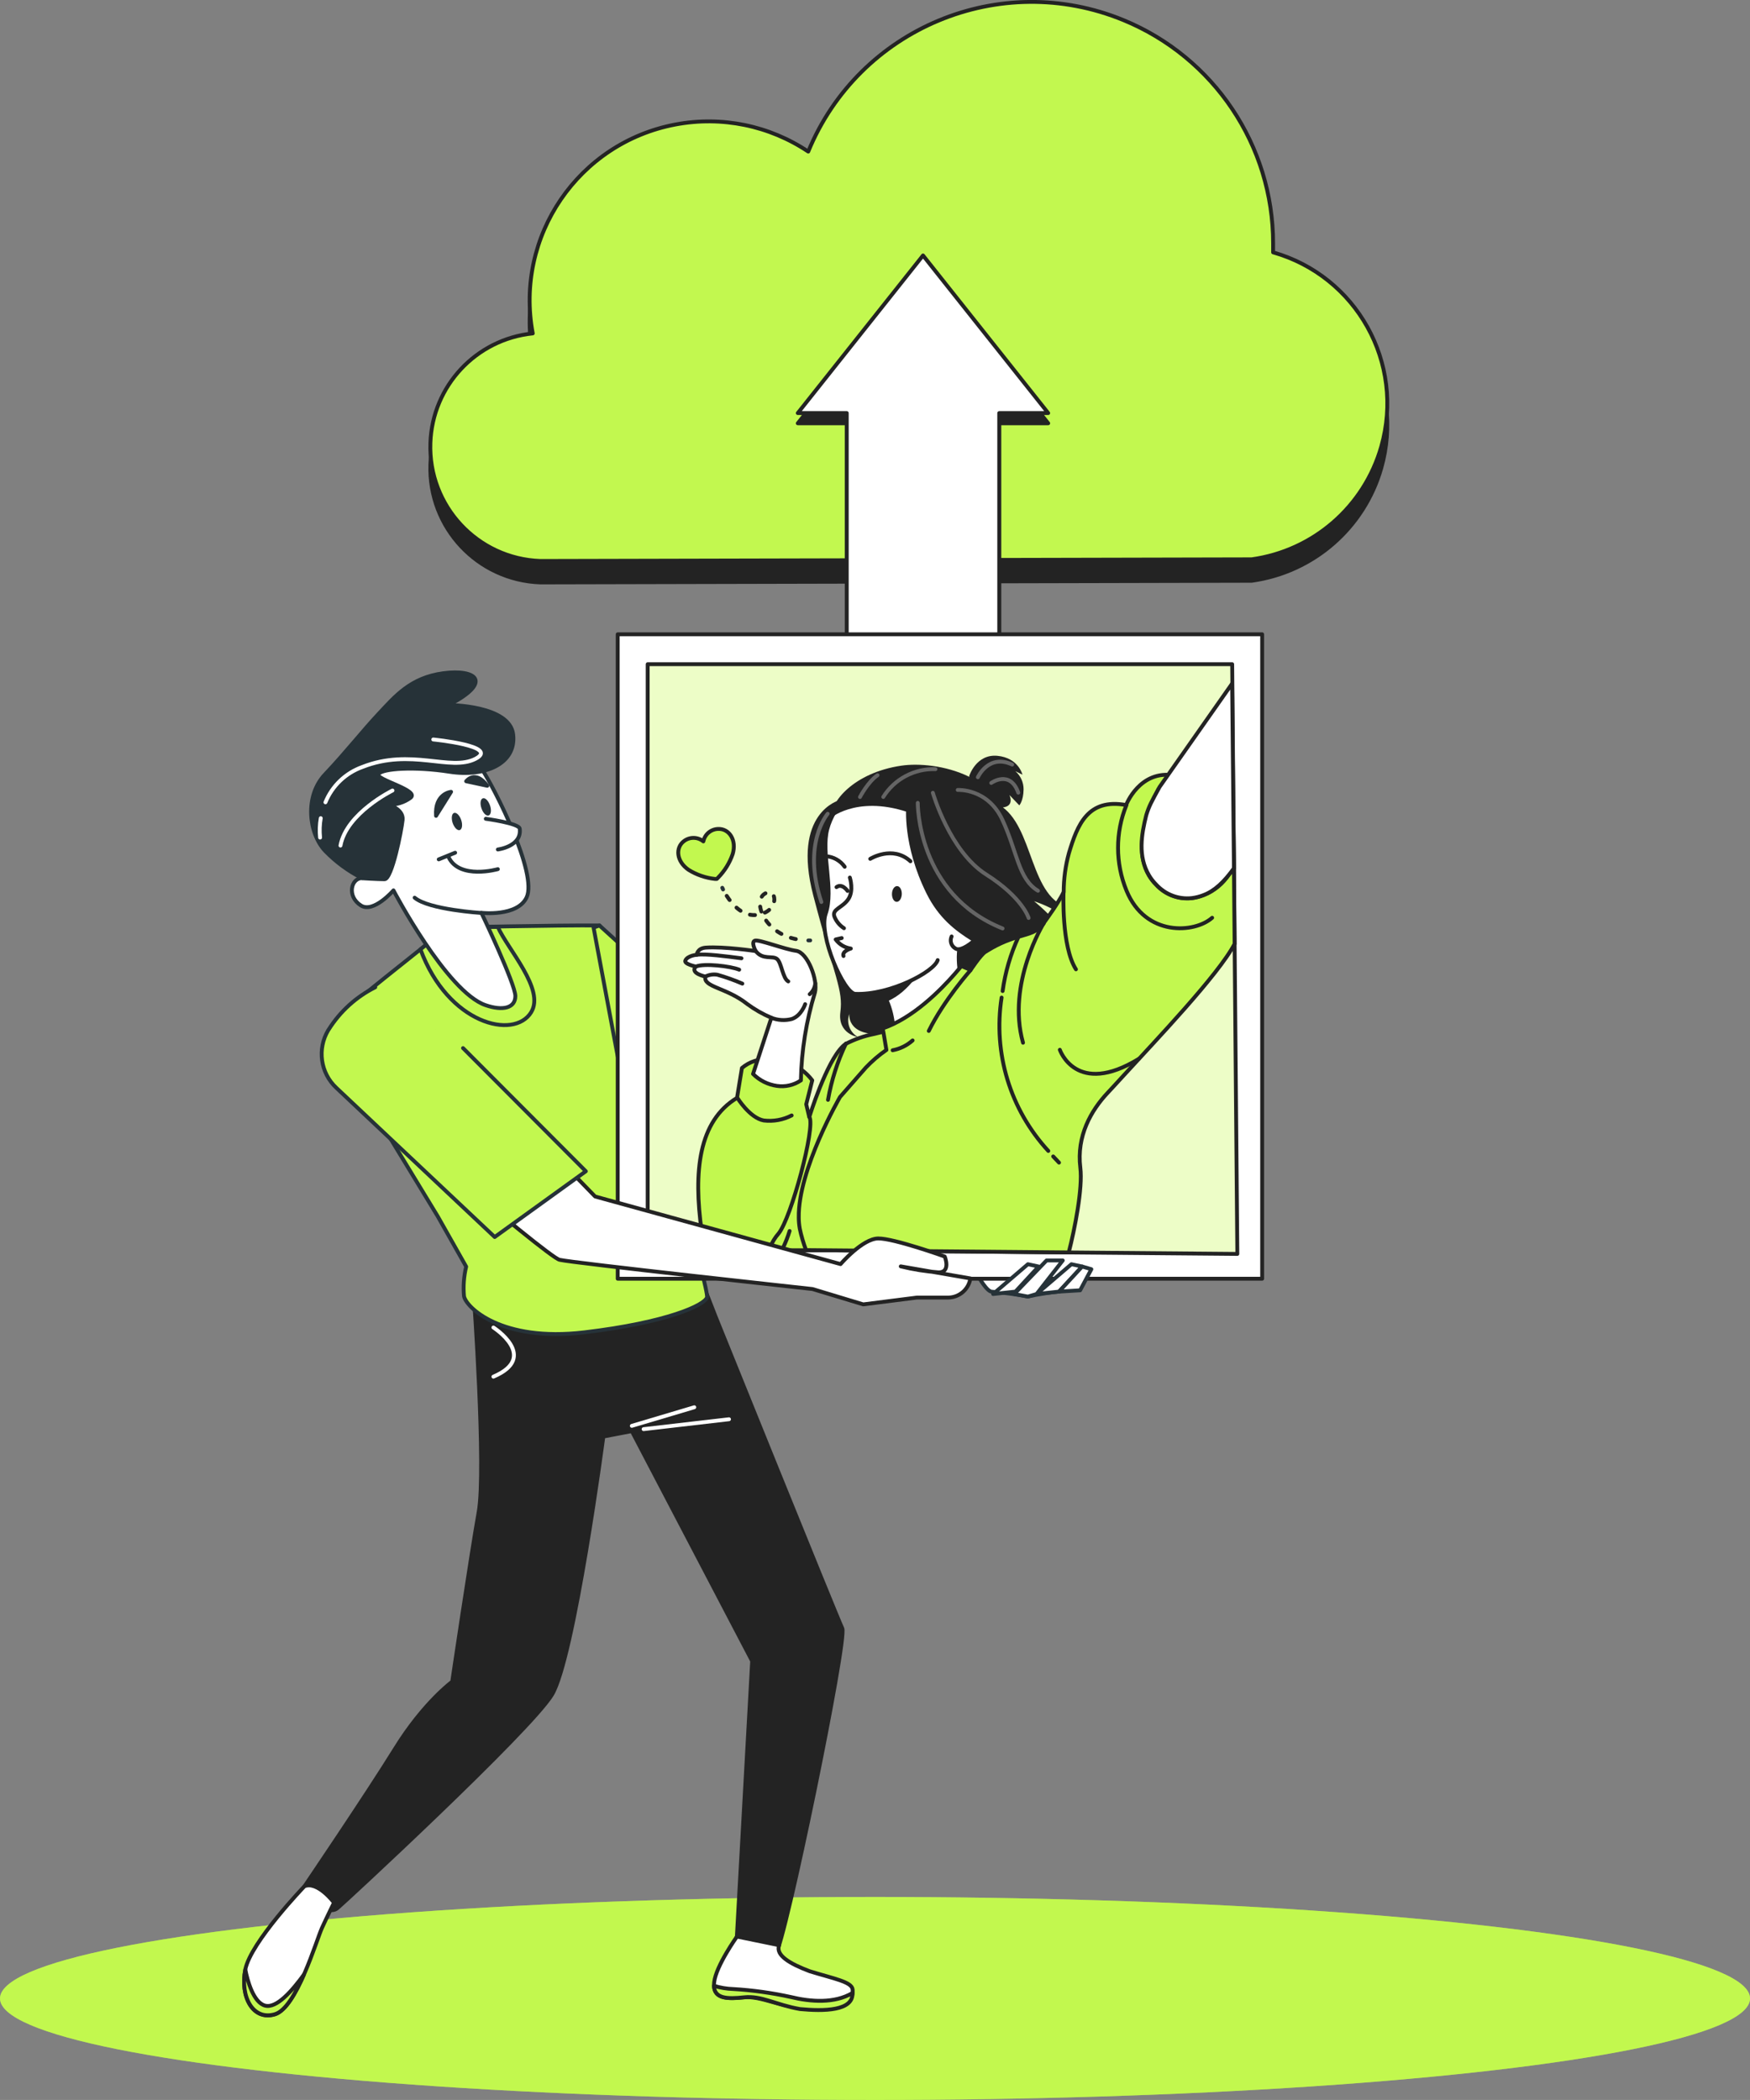 <?xml version="1.0" encoding="UTF-8"?><svg id="Layer_1" xmlns="http://www.w3.org/2000/svg" xmlns:xlink="http://www.w3.org/1999/xlink" viewBox="0 0 339.85 407.81"><rect x="0" y="0" width="339.85" height="407.81" fill="#808080" stroke="none"/><defs><style>.cls-1,.cls-2,.cls-3,.cls-4,.cls-5,.cls-6,.cls-7,.cls-8{fill:none;}.cls-2,.cls-9{opacity:.3;}.cls-3,.cls-4,.cls-6,.cls-7,.cls-10,.cls-11,.cls-12,.cls-13,.cls-14,.cls-15,.cls-16,.cls-17{stroke-width:.75px;}.cls-3,.cls-4,.cls-6,.cls-7,.cls-10,.cls-11,.cls-12,.cls-14,.cls-15,.cls-16,.cls-17{stroke-linecap:round;stroke-linejoin:round;}.cls-3,.cls-7,.cls-10,.cls-11,.cls-13,.cls-16,.cls-17{stroke:#232323;}.cls-4{stroke:#fff;}.cls-5{clip-path:url(#clippath-1);}.cls-6,.cls-12,.cls-14,.cls-15{stroke:#263238;}.cls-18,.cls-19,.cls-11,.cls-12{fill:#c2f84f;}.cls-20,.cls-10,.cls-13{fill:#232323;}.cls-21,.cls-14{fill:#263238;}.cls-7{stroke-dasharray:0 0 .99 1.99;}.cls-19{opacity:.5;}.cls-19,.cls-9{isolation:isolate;}.cls-8{clip-path:url(#clippath);}.cls-13{stroke-miterlimit:10;}.cls-15,.cls-17{fill:#fff;}.cls-16{fill:#edfdc7;}</style><clipPath id="clippath"><path class="cls-1" d="m183.45,198.18l-2.49,6.08-9.53,23.45-6.13,15.09h-28.35c-.19-1.09-.54-2.67-.69-3.7-1.61-11.54-.63-21.37,6.87-25.89l.95-5.8c.72-.61,1.56-1.08,2.46-1.37,1.49-.5,3.07-.59,4.61-.28,1.58.31,3.08.96,4.39,1.9.84.6,1.58,1.32,2.2,2.14l-1.17,4.65.59,2.49s3.3-10.72,6.54-13.78c.17-.17.36-.32.57-.45,1.68-.87,3.47-1.5,5.33-1.88.6-.15,1.23-.3,1.85-.44s1.35-.29,2.03-.43c.82-.17,1.65-.34,2.45-.48,2.05-.39,3.94-.7,5.32-.92s2.21-.38,2.21-.38Z"/></clipPath><clipPath id="clippath-1"><path class="cls-1" d="m239.56,160.26l-.02,22.62c-.03.07.04.4,0,.47-3.09,5.96-15.28,18.9-21.25,25.42h0c-1.43,1.58-2.56,2.78-3.18,3.45-3.22,3.43-6.07,8.38-5.31,14.55.49,3.96-1.08,11.93-2.24,16.42l-51.04-.41c-.45-1.19-.98-2.94-1.22-4.19-.12-.7-.19-1.4-.19-2.11-.16-9.36,8.01-23.43,8.01-23.43l5.02-5.72c1.21-1.27,2.54-2.42,3.99-3.42l-.53-3.15-.08-.43-.1-.6c.7-.24,1.39-.53,2.06-.85,5.75-2.75,10.72-8.25,12.89-10.87l.33-.4,1.79.78s1.91-2.91,2.86-3.53l.5-.3c1.07-.66,2.2-1.24,3.37-1.72h0c.85-.35,1.71-.65,2.59-.91,2.19-.65,3.65-.92,4.91-2.67,0-.01,0-.02,0-.04h0c.39-.54.76-1.05,1.09-1.54s.51-.75.76-1.1c.32-.48.61-.92.86-1.34.47-.75.84-1.42,1.13-1.98h0c0-2.57.34-5.12,1.02-7.59,1.63-5.43,3.64-10.68,11.1-9.32,0,0,2.6-6.92,9.42-5.75h.07c3.56.65,8.68,4.84,11.39,9.67Z"/></clipPath></defs><g id="freepik--Floor--inject-3"><ellipse class="cls-18" cx="169.93" cy="388.1" rx="169.93" ry="19.71"/><ellipse class="cls-19" cx="169.93" cy="388.1" rx="169.93" ry="19.71"/></g><path class="cls-10" d="m103.46,68.92c-11.01,1.13-19.5,10.21-19.88,21.28-.42,12.23,9.15,22.49,21.38,22.91l138.11-.32c11.98-1.66,21.85-10.24,25.17-21.88,4.62-16.22-4.78-33.11-21-37.73v-1.73c0-19.01-11.48-36.15-29.06-43.38-23.96-9.86-51.37,1.58-61.22,25.53-7.56-5.06-16.8-6.95-25.75-5.27-18.87,3.54-31.29,21.71-27.75,40.58h0Z"/><path class="cls-11" d="m83.58,86.03c-.42,12.23,9.15,22.49,21.38,22.91l138.11-.32c11.98-1.66,21.85-10.24,25.17-21.88,4.62-16.22-4.78-33.11-21-37.73v-1.73c0-19.01-11.48-36.14-29.06-43.37-23.96-9.86-51.37,1.58-61.22,25.53-7.56-5.06-16.8-6.95-25.75-5.27-18.87,3.54-31.29,21.71-27.75,40.58-11.01,1.13-19.5,10.21-19.88,21.28Z"/><path class="cls-10" d="m104.73,251.4c9.99,1.92,32.32-.63,32.32-.63l1.9,4.88s23.58,58.44,24.62,60.57c1.04,2.13-11.26,61.58-12.85,62.94s-3.73,1.1-6.38.34c-2.65-.76-1.24-3.44-1.24-3.44l2.97-53.48-23.37-44.66-5.53,1.06s-5.7,43.14-9.99,50.15-40.61,40.6-41.68,41.46-2.98,0-2.98,0c-3.83-1.06-3.4-4.25-3.4-4.25,0,0,12.12-17.87,17.64-26.79,5.53-8.93,11.06-12.97,11.06-12.97,0,0,3.66-24.67,5.14-32.95s-.97-42.45-.97-42.45c.84-3.22,2.73-1.71,12.72.21Z"/><polygon class="cls-10" points="164.44 82.2 164.44 128.29 194.05 128.29 194.05 82.2 203.56 82.2 179.25 51.6 154.93 82.2 164.44 82.2"/><polygon class="cls-17" points="164.44 80.22 164.44 126.3 194.05 126.3 194.05 80.22 203.56 80.22 179.25 49.61 154.93 80.22 164.44 80.22"/><path class="cls-12" d="m66.71,206.12l18.29,30.08,5.53,9.78c-.45,1.88-.6,3.82-.42,5.75.41,2.13,7.21,8.93,23.37,7.01s23.4-5.3,23.82-6.8-9.78-36.78-9.78-36.78l-11.1-35.43c-7.9-.09-29.43.4-29.43.4,0,0-10.15,8.02-18.33,14.65-3.39,2.76-4.22,7.61-1.94,11.35Z"/><path class="cls-15" d="m137.65,216.89s11.19,7,15.05,9.8c3.86,2.8,33.97,14.71,33.97,14.71,0,0,4.19,9.45,5.95,9.45,2.35.19,4.69.5,7.01.93,1.99-.44,4.01-.76,6.04-.97,1.4,0-2.16-5.21-2.16-5.21,1.45.76,2.97,1.34,4.56,1.74,1.05,0,2.1-.34,2.1-1.39s-5.26-2.1-5.26-2.1l-3.15-2.1-5.25-.35s-25.9-19.97-31.16-22.76-13.31-6.3-13.31-6.3l-7.35-3.86-7.03,8.4Z"/><polygon class="cls-12" points="115.27 180.14 121.57 213.75 139.77 220.75 149.24 209.54 116.42 179.73 115.27 180.14"/><rect class="cls-17" x="119.96" y="123.18" width="125.15" height="125.15"/><polygon class="cls-16" points="240.29 243.51 125.78 242.51 125.78 128.99 239.29 128.99 240.29 243.51"/><path class="cls-20" d="m163,155.41s-9.28,2.34-5.06,18.5c4.22,16.16,5.82,18.34,5.26,22.63-.56,4.28,3.46,4.87,3.46,4.87-1.62-.87-2.35-2.79-1.72-4.51,0,0-.58,4.15,6.11,3.93,6.69-.22,26.89-14.6,26.89-14.6l-26.1-31-8.84.18Z"/><path class="cls-17" d="m189.95,198.71c-6.09,6.91-17.22,6.96-17.44,6.96.07-.07,1.3-1.29.93-6.44-.14-1.64-.53-3.26-1.17-4.78-.8-1.96-1.86-3.8-3.13-5.48l.18-.08,18.01-7.96c-3.66,6.81,2.61,17.78,2.61,17.78Z"/><path class="cls-21" d="m174.84,156.34s-3.77,10.9,3.1,18.21c6.87,7.31,14.59,5.17,14.59,5.17,0,0-10.88.32-14.36-6.68s-1.24-16.7-1.24-16.7h-2.09Z"/><path class="cls-20" d="m179.55,187.23s-2.84,5.45-7.25,7.22c-.8-1.96-1.86-3.8-3.13-5.48l.18-.08,10.2-1.66Z"/><path class="cls-17" d="m182.1,186.45c-.68,2.26-9.24,6.82-16,6.56-2.17-.07-7.21-11.38-5.75-15.57,1.65-4.74-.94-11.72.31-16.44,1.21-4.6,5.54-9.5,13.18-11.16,8.49-1.85,17.72,2.03,20.66,8.95,2.76,6.54.43,18.68-5.22,23.51"/><path class="cls-3" d="m169,166.79s4.34-2.71,7.81.47"/><path class="cls-3" d="m160.39,166.28c1.46.1,2.8.85,3.65,2.05"/><path class="cls-20" d="m175.13,173.64c-.03.84-.47,1.51-1,1.5s-.93-.71-.91-1.56.47-1.51,1-1.5.93.7.91,1.56Z"/><path class="cls-3" d="m164.6,173.02s-1.06-1.56-2.15-.74"/><path class="cls-3" d="m165.04,170.42s.84,2.59-.34,4.26-3.2,1.88-2.65,3.35c.37.92,1.02,1.7,1.85,2.23"/><path class="cls-20" d="m161.53,158.71s5.82-4.77,16.67-.28c1.93.79-.3,5.84,2.85,8.01s1.67,9.54,1.67,9.54c0,0,1.77-5.93,4.84-2.99s1.35,9.92,1.35,9.92c0,0,8.06-6.08,7.67-19.31-.39-13.23-14.92-15.88-21.52-14.91-9.27,1.35-13.92,7.14-13.52,10.01Z"/><path class="cls-17" d="m185.05,173.1s3.67-2.87,5.44-2.13,2.76,4.21,2.16,6.94-5.63,7.31-7.09,6.29c-.83-.46-1.16-1.48-.76-2.34"/><path class="cls-3" d="m163.46,182.17l-1.17.27c.7.96,1.76,1.6,2.94,1.77,0,0-1.77.52-1.42,1.45"/><path class="cls-20" d="m188.22,150.69s1.36-4.3,5.47-3.91,4.87,3.66,4.87,3.66l-1.38-.68c1.02.89,1.61,2.18,1.6,3.54-.03,2.24-.83,3.1-.83,3.1l-1.92-2.01s1.49,3-2.91,2.35c-4.4-.65-4.9-6.03-4.9-6.03Z"/><path class="cls-20" d="m176,156.65s-.77,7.41,3.94,16.89c4.71,9.48,12.99,9.84,15.95,14.81,2.95,4.97,1.67,7.16,1.67,7.16,0,0,9.9-3.53,10.95-8.57,1.05-5.04-7.69-11.92-7.69-11.92,0,0,9.84,2.96,9.3,9.27,0,0,3.69-5.23-3.5-8.32-7.19-3.09-5.99-17.76-14.03-20.29-8.04-2.53-16.59.97-16.59.97Z"/><g class="cls-2"><path class="cls-4" d="m171.53,154.77c2.18-3.48,6.04-5.54,10.14-5.4"/><path class="cls-4" d="m167.01,154.78s1.55-2.97,3.41-4.23"/><path class="cls-4" d="m178.23,155.92s-.19,17.71,16.47,24.39"/><path class="cls-4" d="m181.16,153.96s3.25,11.35,10.35,15.86c7.1,4.51,8.25,8.45,8.25,8.45"/><path class="cls-4" d="m189.9,150.94s2.08-4.61,6.67-2.46"/><path class="cls-4" d="m192.5,152.05s3.64-2.63,5.25,1.89"/><path class="cls-4" d="m185.99,153.41s5.81-.37,8.68,5.81c2.88,6.18,3.09,11.49,6.91,13.77"/><path class="cls-4" d="m160.74,158.03s-5.05,5.78-1.23,17.14"/></g><path class="cls-18" d="m183.45,198.18l-2.49,6.08-9.53,23.45-5.97,15.09h-28.35c-.19-1.09-.7-2.67-.85-3.7-1.61-11.54-.63-21.37,6.87-25.89l.95-5.8c.72-.61,1.56-1.08,2.46-1.37,1.49-.5,3.07-.59,4.61-.28,1.58.31,3.08.96,4.39,1.9.84.6,1.58,1.32,2.2,2.14l-1.17,4.65.59,2.49s3.3-10.72,6.54-13.78c.17-.17.36-.32.57-.45,1.68-.87,3.47-1.5,5.33-1.88.6-.15,1.23-.3,1.85-.44s1.35-.29,2.03-.43c.82-.17,1.65-.34,2.45-.48,2.05-.39,3.94-.7,5.32-.92s2.21-.38,2.21-.38Z"/><g class="cls-8"><path class="cls-9" d="m171.47,227.67l-6.16,15.12-28.37-.19c-.19-1.09-.49-2.51-.64-3.55,2.38.63,5.7,1.27,8.48.88,4.96-.68,9.58-22.24,9.58-22.24l-6.02-.09s3.4-1.92,3.73-3.39,4.66-.46,5.71-4.46l-1.17,4.65.59,2.49s3.3-10.72,6.54-13.78c-.54,2.66-1.49,7.62-1.4,9.07,0,0,7.67-7.53,11.53-6.52,1.98.52.01,11.45-2.38,22.01Z"/></g><path class="cls-3" d="m183.45,198.18l-2.49,6.08-9.53,23.45-6.13,15.09h-28.19c-.19-1.09-.7-2.67-.85-3.7-1.61-11.54-.63-21.37,6.87-25.89l.95-5.8c.72-.61,1.56-1.08,2.46-1.37,1.49-.5,3.07-.59,4.61-.28,1.58.31,3.08.96,4.39,1.9.84.6,1.58,1.32,2.2,2.14l-1.17,4.65.59,2.49s3.3-10.72,6.54-13.78c.17-.17.36-.32.57-.45,1.68-.87,3.47-1.5,5.33-1.88.6-.15,1.23-.3,1.85-.44s1.35-.29,2.03-.43c.82-.17,1.65-.34,2.45-.48,2.05-.39,3.94-.7,5.32-.92s2.21-.38,2.21-.38Z"/><path class="cls-17" d="m155.53,209.82c.12-5.79,1.04-11.54,2.73-17.08.62-2.35-1.4-7.79-3.66-8.09-2.25-.3-7.17-2.23-7.99-1.98s.14,2.03.14,2.03c0,0-6.12-.92-9.7-.67-1.68.13-1.74,1.39-1.74,1.39,0,0-1.78.15-2.21,1.1-.33.71,2.04,1.18,2.04,1.18-1.25,1.32,1.86,1.95,1.86,1.95-.53,2.05,4.05,2.1,8.11,5.33,1.45,1.07,3.03,1.97,4.69,2.67l-3.56,10.91c1.25,1.25,2.87,2.07,4.63,2.32,1.63.24,3.3-.14,4.66-1.07Z"/><path class="cls-3" d="m146.76,184.69c1.39,1.84,3.34.78,4.19,1.59s1.05,3.71,2.13,4.31"/><path class="cls-3" d="m135.32,185.42c1.72-.24,5.83.31,8.67.68"/><path class="cls-3" d="m135.15,187.7c1.59-.67,6.71-.08,8.4.61"/><path class="cls-3" d="m136.98,189.65c.71-.36,1.52-.49,2.32-.36,1.66.47,3.28,1.05,4.86,1.73"/><path class="cls-3" d="m149.78,197.65c1.28.5,2.69.59,4.02.23,1.85-.66,2.56-2.87,2.56-2.87"/><path class="cls-3" d="m157.25,193.07c.63-.54,1.01-1.31,1.08-2.14"/><path class="cls-18" d="m239.56,160.26s.24,22.97.2,23.04c-3.09,5.96-15.5,18.95-21.47,25.47h0c-1.43,1.58-2.56,2.78-3.18,3.45-3.22,3.43-6.07,8.38-5.31,14.55.49,3.96-1.09,11.96-2.25,16.45l-51.23-.67c-.45-1.19-.77-2.71-1.01-3.96-.12-.7-.19-1.4-.19-2.11-.16-9.36,8.01-23.43,8.01-23.43l5.02-5.72c1.21-1.27,2.54-2.42,3.99-3.42l-.53-3.15-.08-.43-.1-.6c.7-.24,1.39-.53,2.06-.85,5.75-2.75,10.72-8.25,12.89-10.87l.33-.4,1.79.78s1.91-2.91,2.86-3.53l.5-.3c1.07-.66,2.2-1.24,3.37-1.72h0c.85-.35,1.71-.65,2.59-.91,2.19-.65,3.65-.92,4.91-2.67,0-.01,0-.02,0-.04h0c.39-.54.76-1.05,1.09-1.54s.51-.75.76-1.1c.32-.48.61-.92.86-1.34.47-.75.84-1.42,1.13-1.98h0c0-2.57.34-5.12,1.02-7.59,1.63-5.43,3.64-10.68,11.1-9.32,0,0,2.6-6.92,9.42-5.75h.07c3.56.65,8.68,4.84,11.39,9.67Z"/><g class="cls-5"><path class="cls-9" d="m239.54,171.15l.21,11.93c-.03.07.04-.07,0,0-3.09,5.96-15.5,18.95-21.47,25.47h0c-1.43,1.58-2.56,2.78-3.18,3.45-3.22,3.43-6.07,8.38-5.31,14.55.49,3.96-1.19,11.96-2.35,16.45l-50.92-.22c-.45-1.19-.99-3.17-1.23-4.41-.12-.7-.19-1.4-.19-2.11l.15-.05c2.92,1.74,10.77-4.97,13.19-4.71s7.41,2.41,11.96,2.48c4.55.06,11.56-8.99,13.68-9.03,2.12-.04,7.54,5.05,7.54,5.05,0,0-4.09-5.2-5.37-11.25-1.26-5.9,2.4-.25,2.55-.02-.13-.35-3.58-9.81-4.1-13.32-.52-3.52,2.86-10.13,2.86-10.13,0,0,3.16,11.94,5.98,13.88s.13-6.3.93-9.21,6.35-.37,9.41-1.45-3.45-1.19-4.96-5.75c-1.51-4.56,2.78.47,6.8,1.97,4.01,1.5,18.89-6.27,19.62-9.7.73-3.42-3.02-5.29-3.02-5.29,0,0-8.57,2.2-12.39-4.66-3.83-6.85,2.18,1.58,9.44,1.58,2.53,0,7.69-3.58,10.18-5.49Z"/></g><path class="cls-3" d="m239.56,160.26l.2,23.04c-.03.07.04-.07,0,0-3.09,5.96-15.5,18.95-21.47,25.47h0c-1.43,1.58-2.56,2.78-3.18,3.45-3.22,3.43-6.07,8.38-5.31,14.55.49,3.96-1.09,11.96-2.25,16.45l-51.02-.45c-.45-1.19-.98-2.94-1.22-4.19-.12-.7-.19-1.4-.19-2.11-.16-9.36,8.01-23.43,8.01-23.43l5.02-5.72c1.21-1.27,2.54-2.42,3.99-3.42l-.53-3.15-.08-.43-.1-.6c.7-.24,1.39-.53,2.06-.85,5.75-2.75,10.72-8.25,12.89-10.87l.33-.4,1.79.78s1.91-2.91,2.86-3.53l.5-.3c1.07-.66,2.2-1.24,3.37-1.72h0c.85-.35,1.71-.65,2.59-.91,2.19-.65,3.65-.92,4.91-2.67,0-.01,0-.02,0-.04h0c.39-.54.76-1.05,1.09-1.54s.51-.75.76-1.1c.32-.48.61-.92.86-1.34.47-.75.84-1.42,1.13-1.98h0c0-2.57.34-5.12,1.02-7.59,1.63-5.43,3.64-10.68,11.1-9.32,0,0,2.6-6.92,9.42-5.75h.07c6.53,1.18,8.38,4.31,11.39,9.67Z"/><path class="cls-3" d="m164.29,202.65c-1.65,3.47-2.83,7.15-3.49,10.94"/><path class="cls-3" d="m152.09,242.26c.5-1.03.91-2.1,1.25-3.2"/><path class="cls-3" d="m157.18,216.89c1.23,1.95-3.54,19.72-5.99,22.67-.7.8-1.25,1.71-1.64,2.7"/><path class="cls-3" d="m143.17,213.16s2.41,3.95,5.16,4.44c1.86.22,3.74-.12,5.41-.98"/><path class="cls-3" d="m188.46,188.43s-5.14,5.77-8.09,11.78"/><path class="cls-3" d="m173.35,203.96c1.44-.27,2.79-.93,3.88-1.91"/><path class="cls-3" d="m204.53,224.58c.37.4.75.81,1.13,1.2"/><path class="cls-3" d="m194.51,193.73c-1.67,10.79,1.67,21.75,9.07,29.78"/><path class="cls-3" d="m197.78,181.96c-1.54,3.33-2.57,6.87-3.07,10.5"/><path class="cls-3" d="m202.72,179.24s-7.29,11.73-4.05,23.26"/><path class="cls-3" d="m205.82,203.87s3.15,9.22,15.35,1.75"/><path class="cls-3" d="m206.54,173.28s-.44,10.51,2.41,14.96"/><path class="cls-13" d="m238.73,165.35v4.35c-1.17,1.88-2.92,3.33-4.98,4.13-.75.3-1.53.5-2.33.6-2.59.28-5.15-.7-6.9-2.62-.54-.53-1-1.13-1.39-1.78-2.22-3.76-1.35-8.58-.19-12.07.52-1.56,1.17-3.08,1.95-4.53h0l10.04,4.99c1.2,1.74,2.25,3.57,3.15,5.48.28.45.49.95.65,1.46Z"/><path class="cls-17" d="m239.63,168.61c-1.92,2.67-3.73,4.38-5.86,5.2-.75.3-1.53.5-2.33.6-2.59.28-5.15-.7-6.9-2.62-.54-.53-1-1.13-1.39-1.78-2.22-3.76-1.48-7.98-.54-11.73.56-1.79.93-2.44,2.57-5.44l14.1-20.09.35,35.86Z"/><path class="cls-3" d="m218.75,156.35c-2.17,5.33-2.17,11.29.02,16.62,3.67,8.97,13.22,8.29,16.63,5.26"/><path class="cls-11" d="m139.46,160.98c-1.4.04-2.59,1.04-2.87,2.42-1.09-.89-2.64-.91-3.76-.06-1.7,1.27-1.5,3.94.9,5.59,1.55.96,3.3,1.56,5.11,1.76h.36c.07-.06.16-.14.25-.25,1.28-1.3,2.25-2.87,2.84-4.59.81-2.76-.71-4.96-2.84-4.87Z"/><path class="cls-6" d="m140.27,172.41l.15.32"/><path class="cls-7" d="m141.13,173.98c1.1,1.73,3.22,4.2,6.14,3.66,4.42-.82,3.49-5.62,1.15-4.02-2.35,1.6.27,8.53,7.84,8.98"/><path class="cls-6" d="m156.98,182.63h.36"/><path class="cls-17" d="m64.87,369.5s-1.27,2.56-2.34,4.9-4.9,15.5-9.15,16.79c-4.25,1.29-6.8-3.4-5.74-8.72,1.06-5.32,11.49-16.16,11.49-16.16,2.55-1.06,5.74,3.19,5.74,3.19Z"/><path class="cls-11" d="m53.38,391.16c-4.24,1.27-6.79-3.38-5.74-8.68.41,2.2,1.59,6.41,3.83,7.01s5.21-2.83,7.55-6.02c-1.6,3.65-3.56,7.09-5.64,7.69Z"/><path class="cls-17" d="m151.31,377.75c-.75,1.95,2.04,3.6,5.94,5.07,4.64,1.44,8.21,2.04,8.33,3.56.27,3.53-3.91,3.42-8.75,3.55s-8.94-2.41-12.37-2.04c-3.44.36-6.13.28-5.77-2.93.36-3.21,4.43-8.88,4.43-8.88l8.2,1.68Z"/><path class="cls-11" d="m155.36,390.16c-4.76-.83-7.43-2.65-10.87-2.28-3.22.34-5.75.29-5.84-2.24,1.22.38,2.48.59,3.75.63,3.74.22,7.46.74,11.12,1.54,3.94.96,8.54,1.29,12.03-.77.18,3.51-5.58,3.56-10.2,3.12Z"/><line class="cls-4" x1="134.83" y1="273.29" x2="122.7" y2="276.9"/><line class="cls-4" x1="141.57" y1="275.62" x2="124.99" y2="277.54"/><path class="cls-4" d="m95.82,267.35c8.97-3.82,0-9.55,0-9.55"/><path class="cls-12" d="m103.16,196.56c2.72-4.42-4.56-12.18-6.48-16.55-7.56.12-9.73.12-9.73.12,0,0,.97-.8-5.3,4.23,5.35,14.53,18.19,17.65,21.51,12.21Z"/><path class="cls-15" d="m67.12,156.08c-2.76,5.74,5.32,14.45,3.19,14.45s-3.01,3.55-.21,5.32c2.44,1.54,6.31-2.94,6.31-2.94,0,0,10.34,19.69,17.87,22.29,3.37,1.16,5.8.57,5.8-1.77s-6.59-16.16-6.59-16.16c0,0,6.99.81,8.78-3,2.16-4.59-6.22-21.22-8.78-25.04-2.56-3.82-8.72-5.53-8.72-5.53-2.56-1.9-14.9,6.65-17.65,12.39Z"/><path class="cls-14" d="m86.1,130.74c-6.38.85-9.36,4.46-12.55,7.86s-6.39,7.52-10.42,11.77c-4.03,4.24-3.19,11.47,0,14.87,2.1,2.17,4.54,3.96,7.23,5.32,0,0,2.89.19,4.32.19s3.29-9.39,3.51-11.52-2.77-2.97-2.77-2.97c1.52.05,3.02-.4,4.25-1.29,2.13-1.48-7.02-3.61-6.17-4.67s7.02-1.48,13.82-.42c6.8,1.06,12.98-1.5,12.34-7.23-.64-5.74-12.55-5.74-12.55-5.74,8.72-4.48,5.36-7.02-1.02-6.17Z"/><path class="cls-4" d="m62.16,162.66c-.13-1.26-.09-2.53.13-3.77"/><path class="cls-4" d="m63.2,155.81c1.3-3.19,3.9-5.68,7.14-6.85,9.5-3.76,17.11.9,21.98-1.59s-8.18-3.76-8.18-3.76"/><path class="cls-4" d="m66.12,164.21c1.18-6.33,10.1-10.69,10.1-10.69"/><path class="cls-6" d="m80.52,174.33c2.76,2.34,12.97,2.97,12.97,2.97"/><path class="cls-6" d="m87.11,166.45c2.13,4.46,9.57,2.34,9.57,2.34"/><line class="cls-6" x1="85.2" y1="166.89" x2="88.39" y2="165.6"/><path class="cls-15" d="m96.68,164.97s4.69-.58,4.25-4.04c-.13-1.06-6.59-1.92-6.59-1.92"/><path class="cls-21" d="m93.77,155.03c.47-.15,1.07.47,1.39,1.39s.2,1.79-.27,1.94-1.09-.47-1.39-1.39c-.32-.91-.2-1.79.27-1.94Z"/><path class="cls-21" d="m88.18,157.87c.46-.15,1.09.48,1.39,1.39s.18,1.79-.28,1.94-1.07-.47-1.39-1.39c-.29-.92-.18-1.79.28-1.94Z"/><path class="cls-14" d="m84.68,158.44c-.3-4.38,2.92-4.67,2.92-4.67l-2.92,4.67Z"/><path class="cls-14" d="m94.63,152.6c-2.34-3.21-4.1-.88-4.1-.88l4.1.88Z"/><path class="cls-17" d="m74.26,193.74s-8.73,3.24-10.43,7.81c-1.71,4.57,2.77,8.51,2.77,8.51,0,0,39.6,33.99,42.06,34.59s49.13,5.68,49.13,5.68l9.85,2.98,10.41-1.32h6.09c2.15-.02,3.97-1.59,4.31-3.72h0l-13.52-2.34c2.42.6,4.89.99,7.37,1.17,2.42-.02,1.17-3.08,1.17-3.08,0,0-9.86-3.54-12.92-3.51s-7.31,4.98-7.31,4.98l-47.67-13.13-31.28-32.15"/><path class="cls-12" d="m72.87,191.73c-3.7,1.85-6.81,4.68-9.02,8.18l-.11.16c-2.17,3.64-1.52,8.3,1.58,11.19l30.75,28.97,17.7-12.77-23.85-23.92"/><polygon class="cls-15" points="208.07 245.51 201.3 251.3 205.66 250.83 210.16 245.96 208.07 245.51"/><polygon class="cls-15" points="199.62 245.51 192.86 251.3 197.2 250.83 201.7 245.96 199.62 245.51"/><polygon class="cls-15" points="199.62 251.8 196.96 251.3 203.24 244.78 206.39 244.78 201.3 251.3 199.62 251.8"/><polygon class="cls-15" points="210.16 245.96 205.66 250.83 209.76 250.58 211.94 246.48 210.16 245.96"/></svg>
